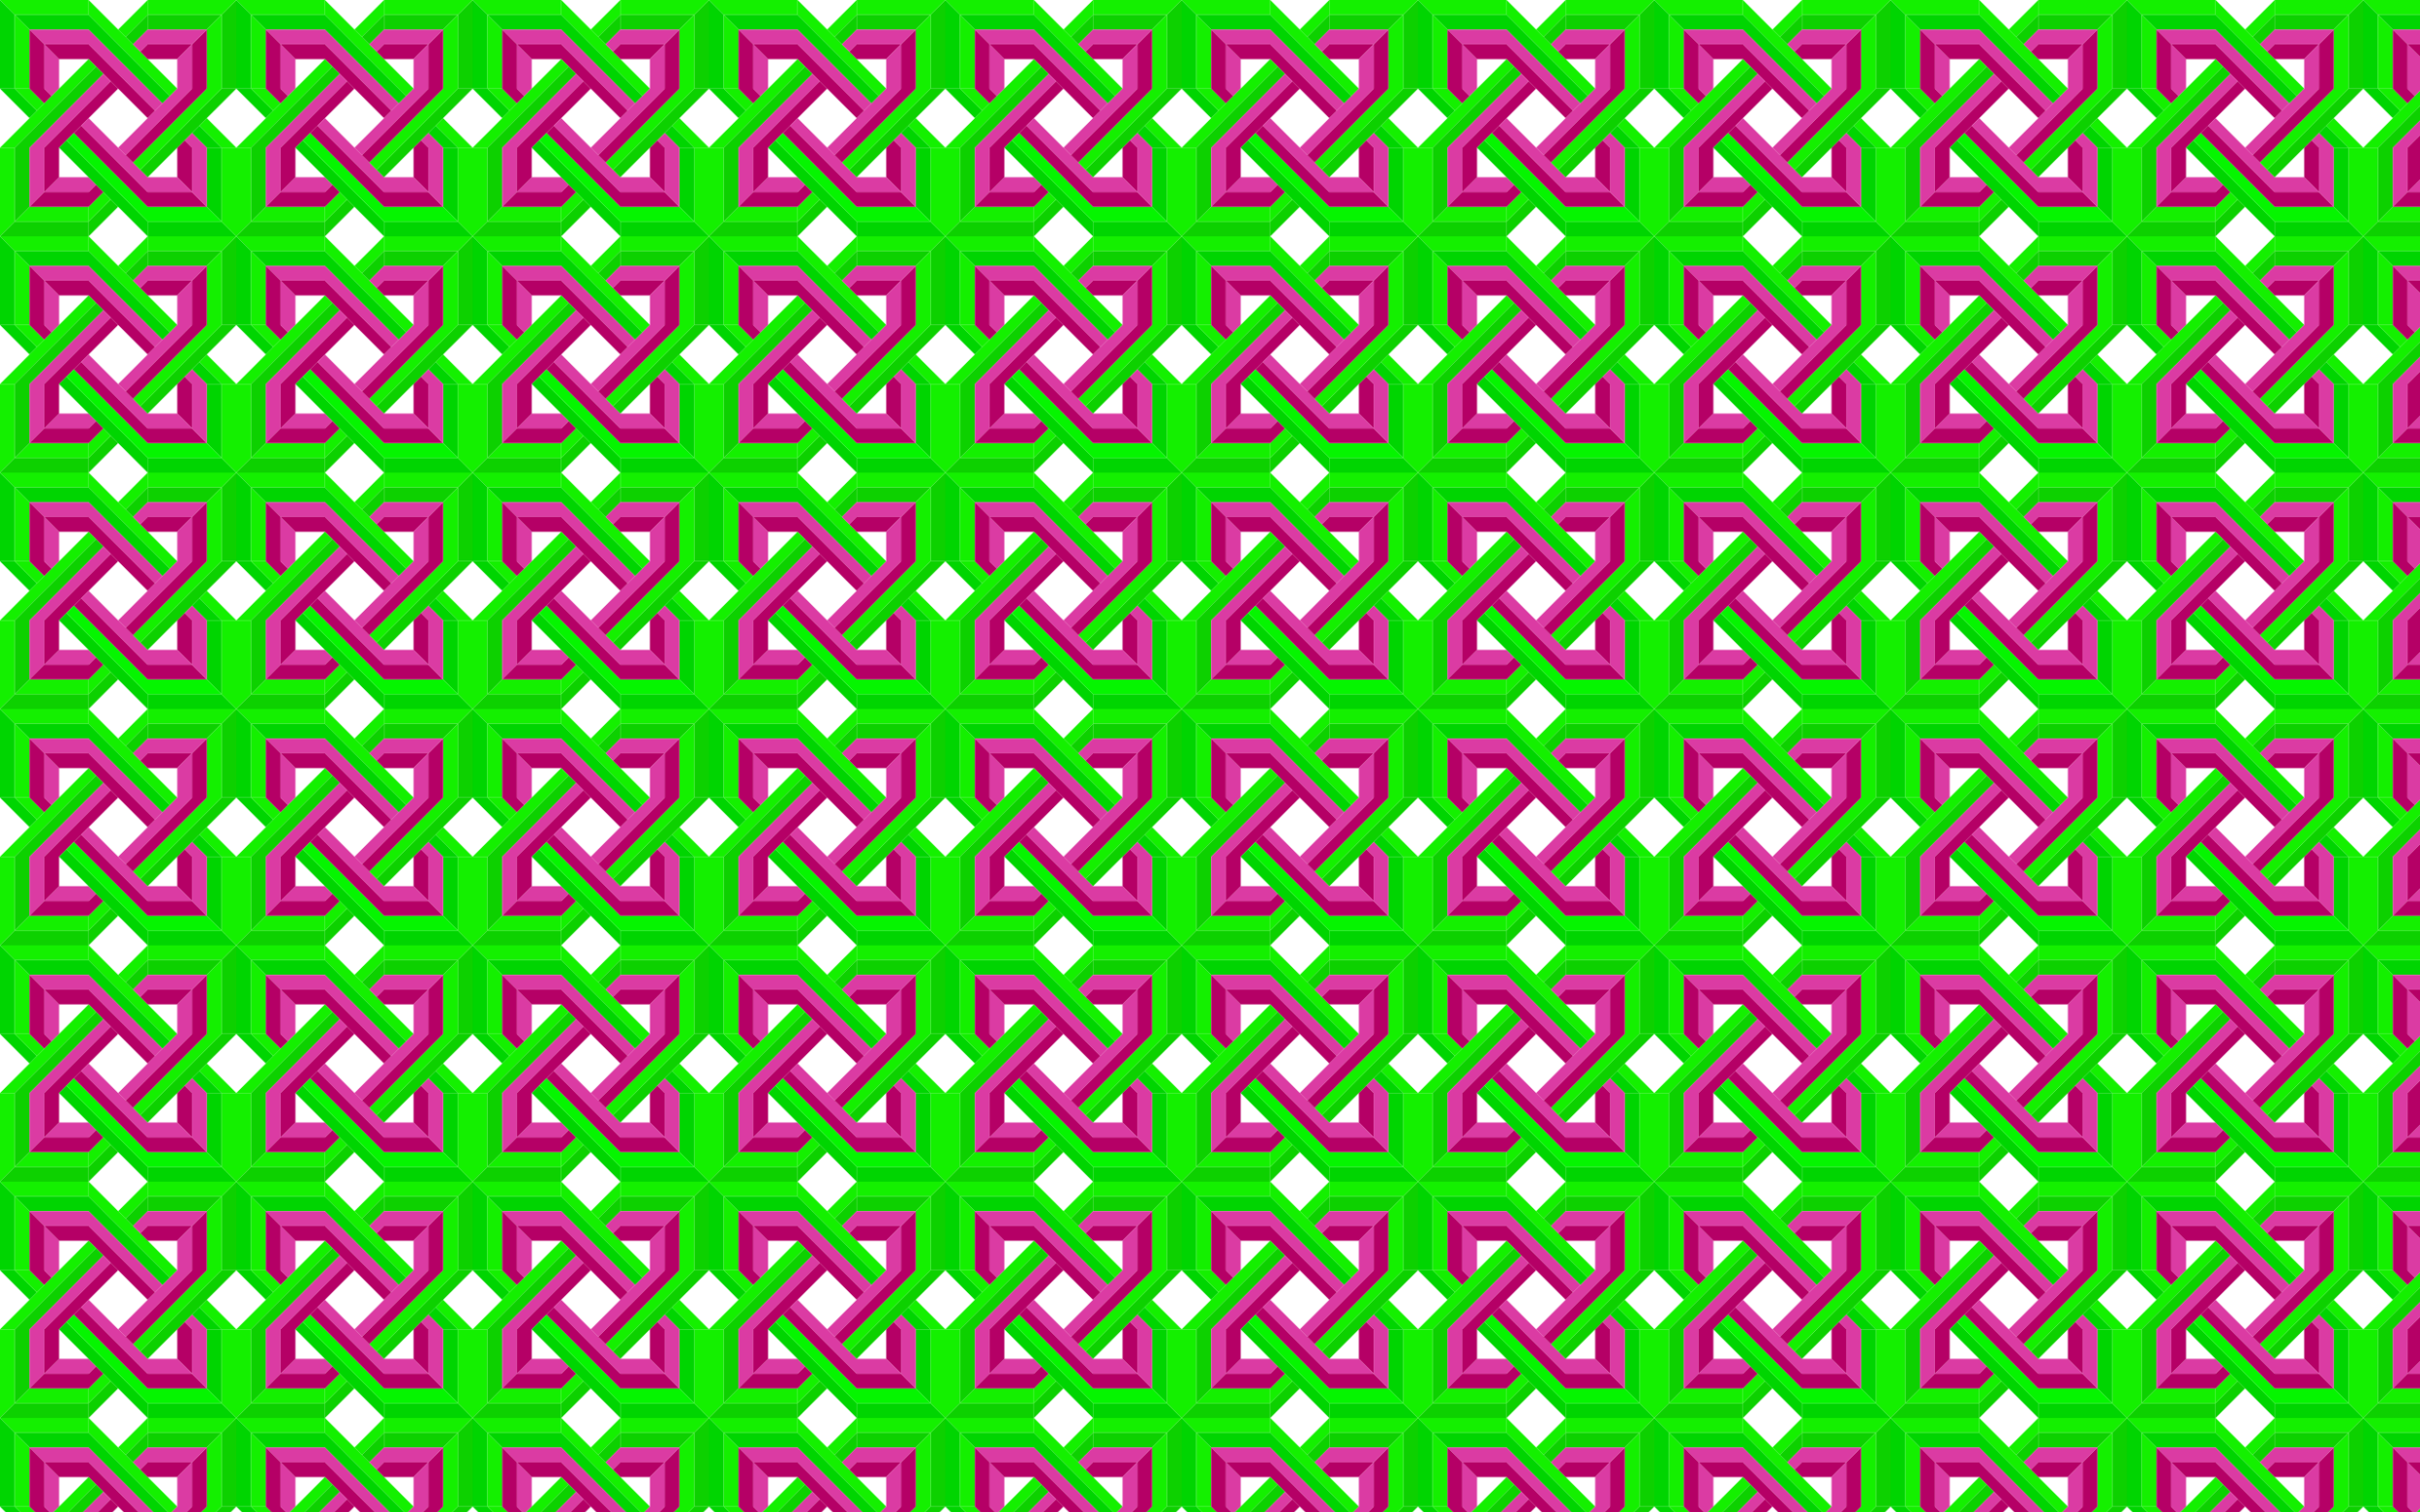 <?xml version="1.0" encoding="UTF-8"?>
<!DOCTYPE svg  PUBLIC '-//W3C//DTD SVG 1.1//EN'  'http://www.w3.org/Graphics/SVG/1.1/DTD/svg11.dtd'>
<svg enable-background="new 0 0 2560 1600" version="1.1" viewBox="0 0 2560 1600" xml:space="preserve" xmlns="http://www.w3.org/2000/svg">
<pattern id="a" width="250" height="250" overflow="visible" patternUnits="userSpaceOnUse" viewBox="0 -250 250 250">
	<g clip-rule="evenodd" fill-rule="evenodd">
		<polygon points="2e-4 -250 250 -250 250 0 2e-4 0" fill="none"/>
		
			<polygon points="0 -250 15.615 -234.39 93.744 -234.39 93.744 -250" fill="#14F000"/>
			<polygon points="93.744 -234.39 93.744 -250 187.49 -156.26 179.68 -148.45 93.744 -234.39" fill="#14F000"/>
			<polygon points="0 -250 0 -156.26 15.615 -156.26 15.615 -234.39" fill="#00D501"/>
			<polygon points="0 -156.26 31.248 -125.01 39.055 -132.82 15.615 -156.26 0 -156.26" fill="#00D501"/>
			<polygon points="15.615 -234.39 31.248 -218.75 31.248 -156.26 15.615 -156.26 15.615 -234.39" fill="#14F000"/>
			<polygon points="31.248 -156.26 46.862 -140.62 39.055 -132.82 15.615 -156.26 31.248 -156.26" fill="#14F000"/>
			<polygon points="15.615 -234.39 31.248 -218.75 93.742 -218.75 171.87 -140.62 179.68 -148.45 93.741 -234.39 15.612 -234.39" fill="#00D501"/>
			<polygon points="31.248 -218.75 46.862 -203.12 93.743 -203.12 164.06 -132.82 171.87 -140.63 93.742 -218.75 31.248 -218.75" fill="#DB3BA3"/>
			<polygon points="46.862 -203.12 31.248 -218.75 31.248 -156.26 46.862 -140.63 54.688 -148.45 46.862 -156.26 46.862 -203.12" fill="#B50066"/>
			<polygon points="46.862 -203.12 62.495 -187.5 62.495 -156.26 54.688 -148.45 46.862 -156.26 46.862 -203.12" fill="#DB3BA3"/>
			<polygon points="46.862 -203.12 93.743 -203.12 164.06 -132.82 156.24 -125.01 93.745 -187.5 62.497 -187.5 46.866 -203.12" fill="#B50066"/>
			<polygon points="0 -0.003 15.615 -15.635 15.615 -93.759 0 -93.759 0 -1e-4" fill="#14F000"/>
			<polygon points="15.615 -93.762 0 -93.762 93.744 -187.51 101.55 -179.7 15.615 -93.761" fill="#14F000"/>
			<polygon points="0 -0.003 93.744 -0.003 93.744 -15.635 15.615 -15.635 0 0" fill="#0DD100"/>
			<polygon points="93.744 -0.003 124.99 -31.268 117.18 -39.075 93.744 -15.634 93.744 -0.004" fill="#0DD100"/>
			<polygon points="15.615 -15.632 31.248 -31.265 93.742 -31.265 93.742 -15.632 15.613 -15.632" fill="#14F000"/>
			<polygon points="93.744 -31.267 109.38 -46.882 117.18 -39.075 93.744 -15.634 93.744 -31.269" fill="#14F000"/>
			<polygon points="15.615 -15.632 31.248 -31.265 31.248 -93.76 109.38 -171.87 101.55 -179.69 15.615 -93.758 15.615 -15.628" fill="#0DD100"/>
			<polygon points="31.248 -31.267 46.862 -46.882 46.862 -93.763 117.18 -164.06 109.38 -171.87 31.248 -93.762 31.248 -31.268" fill="#DB3BA3"/>
			<polygon points="46.862 -46.882 31.248 -31.268 93.742 -31.268 109.37 -46.882 101.55 -54.69 93.742 -46.882 46.86 -46.882" fill="#B50066"/>
			<polygon points="46.862 -46.882 62.495 -62.515 93.743 -62.515 101.55 -54.69 93.743 -46.882 46.864 -46.882" fill="#DB3BA3"/>
			<polygon points="46.862 -46.882 46.862 -93.763 117.18 -164.06 124.99 -156.26 62.492 -93.763 62.492 -62.515 46.86 -46.885" fill="#B50066"/>
			<polygon points="250 -0.003 234.36 -15.635 156.24 -15.635 156.24 -0.003 250 -0.003" fill="#00D501"/>
			<polygon points="156.24 -15.632 156.24 0 62.494 -93.759 70.302 -101.57 156.24 -15.629" fill="#00D501"/>
			<polygon points="250 -0.003 250 -93.762 234.36 -93.762 234.36 -15.632 250 -0.003" fill="#14F000"/>
			<polygon points="250 -93.762 218.73 -125.01 210.93 -117.2 234.37 -93.762 250 -93.762" fill="#14F000"/>
			<polygon points="234.37 -15.632 218.74 -31.265 218.74 -93.76 234.37 -93.76 234.37 -15.63" fill="#00D501"/>
			<polygon points="218.73 -93.762 203.12 -109.38 210.92 -117.2 234.37 -93.762 218.73 -93.762" fill="#00D501"/>
			<polygon points="234.37 -15.632 218.74 -31.265 156.24 -31.265 78.127 -109.37 70.299 -101.57 156.24 -15.63 234.36 -15.63" fill="#05F500"/>
			<polygon points="218.73 -31.267 203.12 -46.882 156.24 -46.882 85.937 -117.2 78.129 -109.38 156.24 -31.268 218.73 -31.268" fill="#B50066"/>
			<polygon points="203.12 -46.882 218.73 -31.268 218.73 -93.762 203.12 -109.38 195.31 -101.57 203.12 -93.762 203.12 -46.882" fill="#DB3BA3"/>
			<polygon points="203.12 -46.882 187.48 -62.515 187.48 -93.763 195.31 -101.57 203.12 -93.763 203.12 -46.877" fill="#B50066"/>
			<polygon points="203.12 -46.882 156.24 -46.882 85.937 -117.2 93.744 -125.01 156.24 -62.512 187.49 -62.512 203.12 -46.882" fill="#DB3BA3"/>
			<polygon points="250 -250 234.36 -234.39 234.36 -156.26 250 -156.26" fill="#0DD100"/>
			<polygon points="234.37 -156.26 250 -156.26 156.24 -62.512 148.43 -70.32 234.37 -156.26" fill="#0DD100"/>
			<polygon points="250 -250 156.24 -250 156.24 -234.39 234.37 -234.39" fill="#14F000"/>
			<polygon points="156.24 -250 124.99 -218.75 132.8 -210.94 156.24 -234.39 156.24 -250" fill="#14F000"/>
			<polygon points="234.37 -234.39 218.74 -218.75 156.24 -218.75 156.24 -234.39 234.36 -234.39" fill="#0DD100"/>
			<polygon points="156.24 -218.75 140.62 -203.12 132.8 -210.94 156.24 -234.39 156.24 -218.75" fill="#0DD100"/>
			<polygon points="234.37 -234.39 218.74 -218.75 218.74 -156.26 140.62 -78.129 148.43 -70.322 234.36 -156.26 234.36 -234.39" fill="#14F000"/>
			<polygon points="218.73 -218.75 203.12 -203.12 203.12 -156.26 132.8 -85.935 140.62 -78.128 218.73 -156.26 218.73 -218.75" fill="#B50066"/>
			<polygon points="203.12 -203.12 218.73 -218.75 156.24 -218.75 140.62 -203.12 148.43 -195.31 156.24 -203.12 203.12 -203.12" fill="#DB3BA3"/>
			<polygon points="203.12 -203.12 187.48 -187.5 156.24 -187.5 148.43 -195.31 156.24 -203.12 203.12 -203.12" fill="#B50066"/>
			<polygon points="203.12 -203.12 203.12 -156.26 132.8 -85.935 124.99 -93.761 187.48 -156.26 187.48 -187.5 203.12 -203.12" fill="#DB3BA3"/>
		
	</g>
</pattern>
<rect width="2560" height="1600" clip-rule="evenodd" fill="url(#a)" fill-rule="evenodd"/>
</svg>
